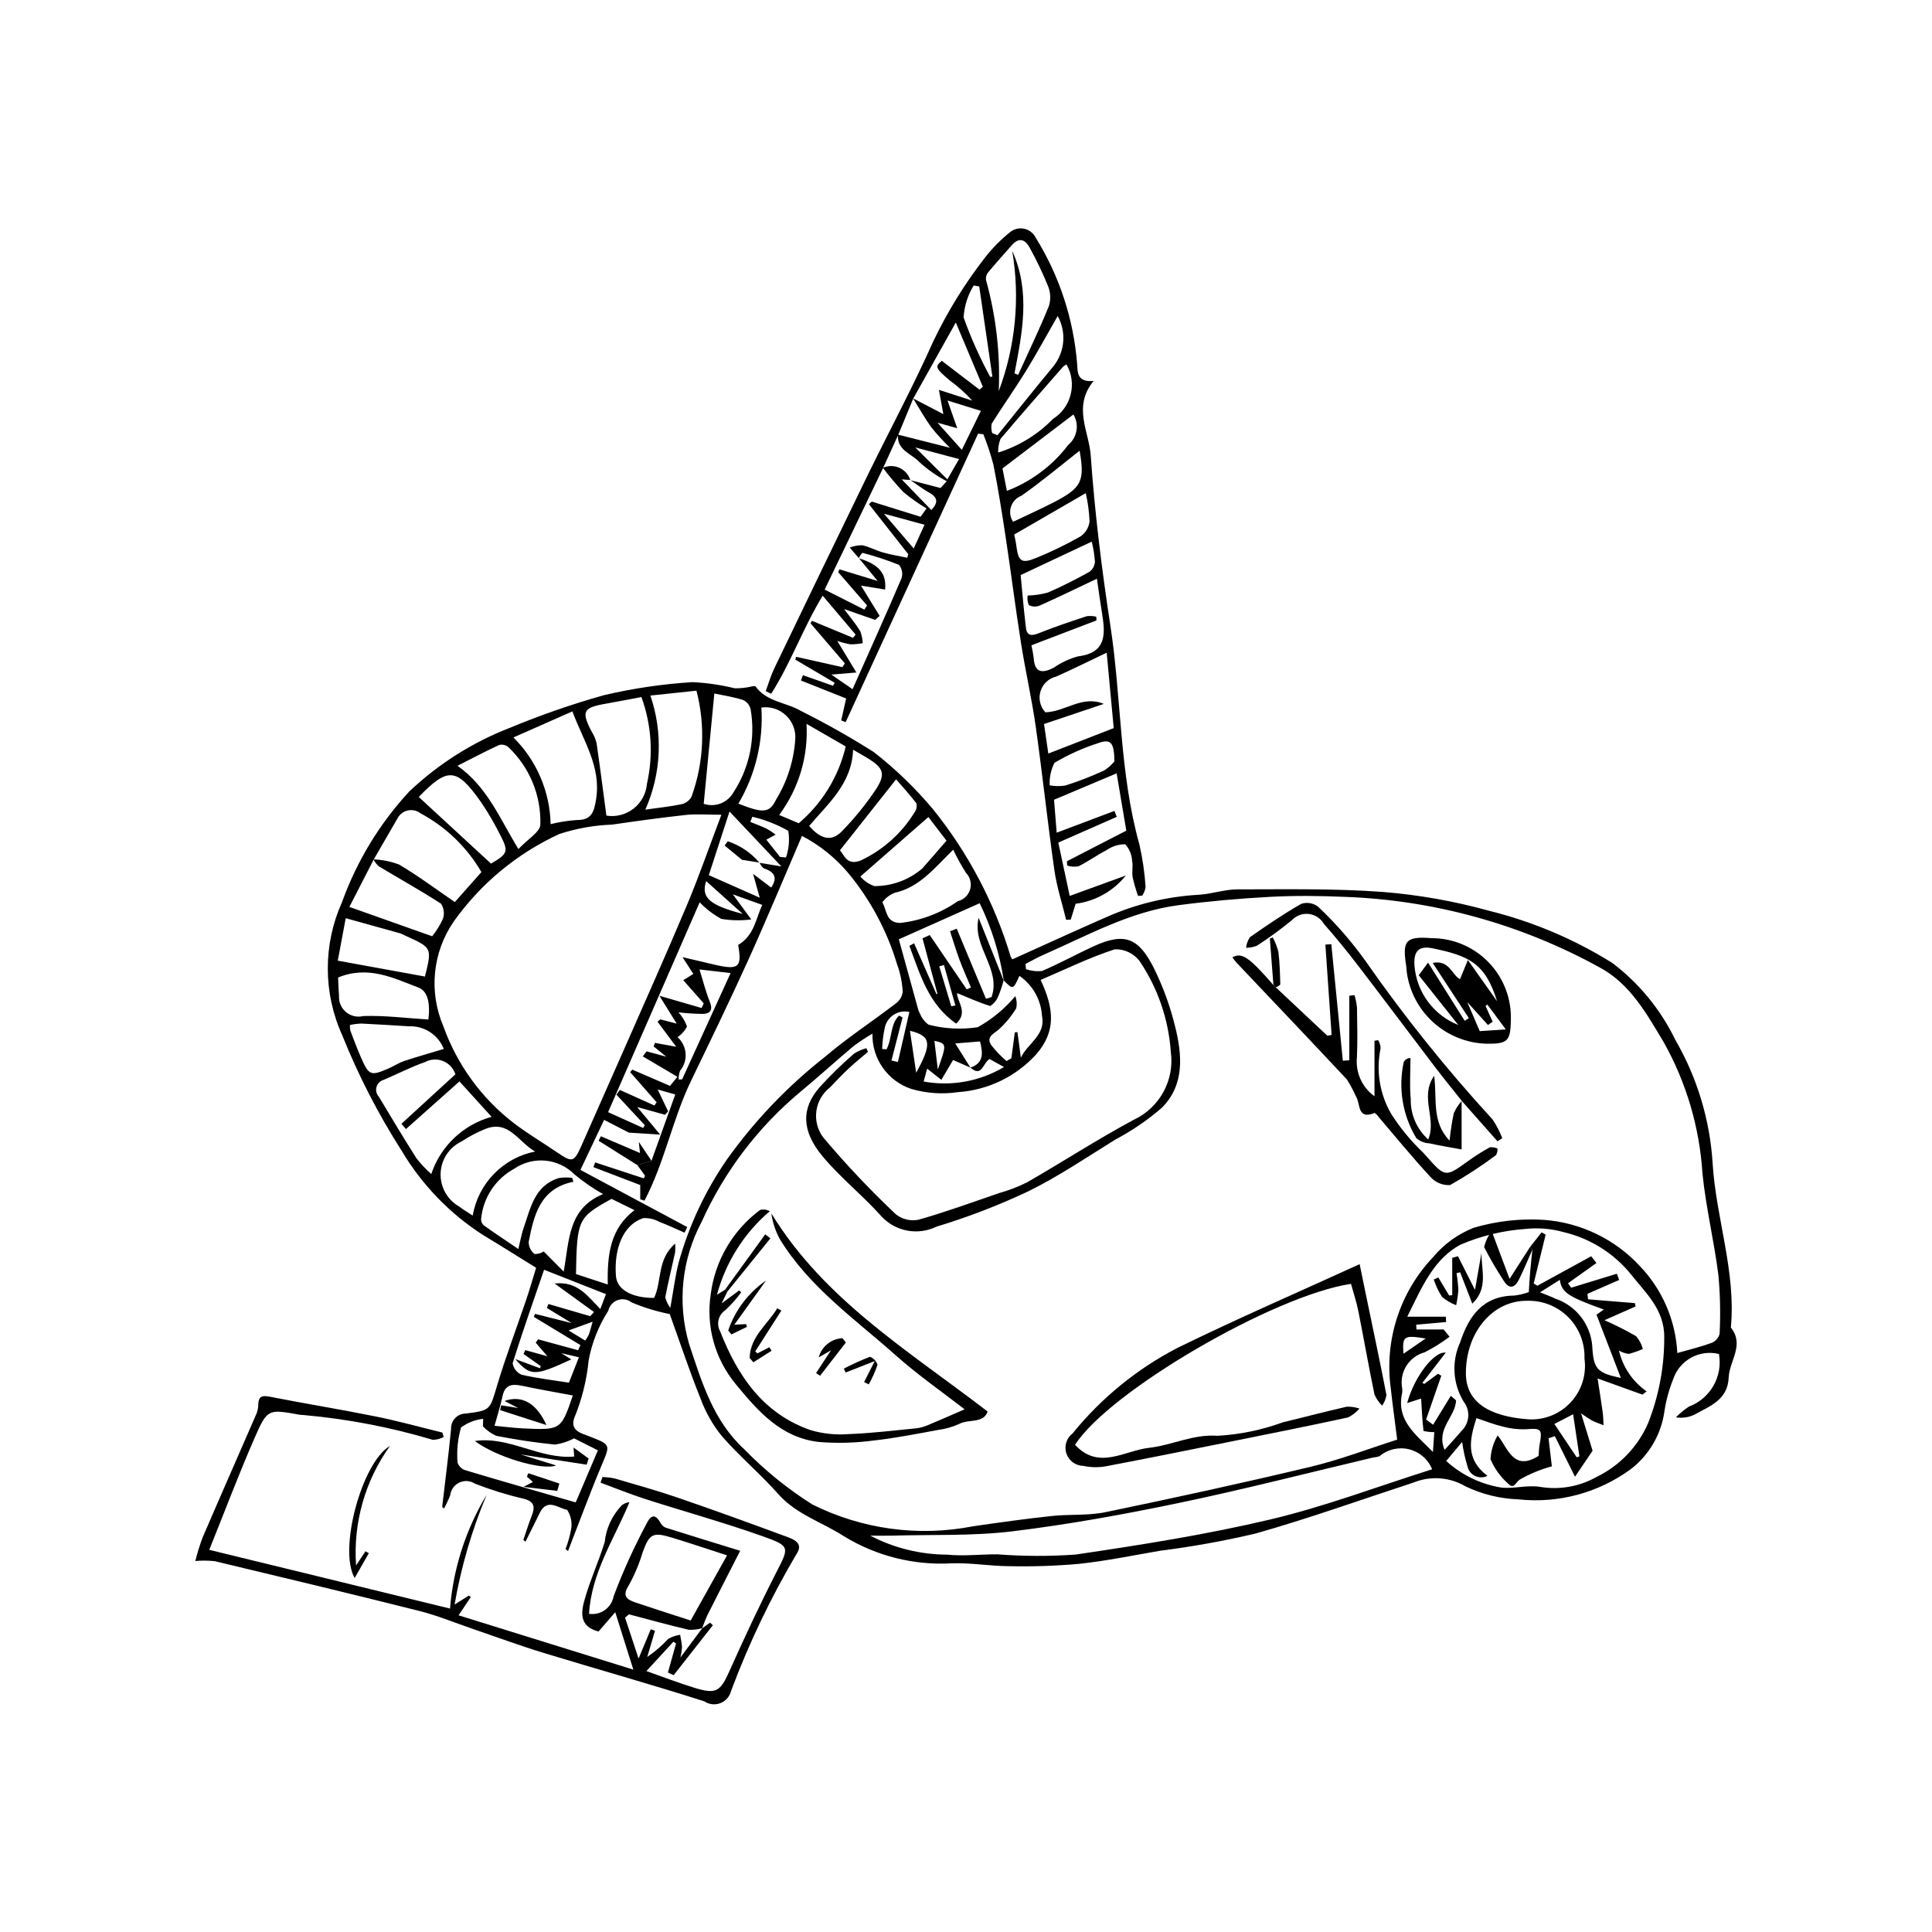 <?xml version="1.0" encoding="UTF-8"?>
<!-- The Best Svg Icon site in the world: iconSvg.co, Visit us! https://iconsvg.co -->
<svg fill="#000000" width="800px" height="800px" version="1.1" viewBox="144 144 512 512" xmlns="http://www.w3.org/2000/svg">
 <g>
  <path d="m261.18 543.36c0.801-6.887 1.699-13.766 2.356-20.668-0.043-1.066 0.348-2.106 1.09-2.879 0.738-0.773 1.762-1.207 2.828-1.211 6.633-0.832 6.348-0.953 8.297-7.473 2.297-7.676 5.164-15.18 7.731-22.777 0.965-2.859 1.789-5.769 2.594-8.379-4.832-2.988-9.383-5.871-14-8.637h0.004c-8.863-5.68-16.277-13.352-21.652-22.398-6.195-9.695-11.469-19.945-15.746-30.625-5.074-11.207-5.082-24.051-0.031-35.266 3.91-10.848 9.957-20.801 17.785-29.27 7.703-7.309 16.758-13.039 26.652-16.883 8.129-3.375 16.449-6.266 24.918-8.652 7.719-1.816 15.574-2.973 23.484-3.465 3.781 0.172 7.531 0.719 11.203 1.625 1.395 0.027 2.785-0.105 4.148-0.395 0.43-0.148 0.887-0.203 1.34-0.16 2.945 4.18 8.125 4.234 12.078 6.559h-0.004c6.625 3.309 13.078 6.953 19.332 10.914 5.711 4.461 10.941 9.504 15.602 15.051 9.34 11.566 16.348 24.836 20.629 39.074 0.125 0.281 0.273 0.551 0.457 0.797 8.383-3.773 16.625-7.566 24.938-11.203v0.004c7.734-3.438 16.031-5.445 24.48-5.922 3.418-0.184 6.801-1.43 10.199-1.43 12.91 0 25.863-0.258 38.715 0.695h0.004c9.457 0.77 18.816 2.434 27.961 4.969 11.562 2.859 22.602 7.527 32.707 13.836 7.102 5.379 12.828 12.371 16.703 20.391 5.789 9.996 9.172 21.199 9.883 32.727 0.906 14.621 6.231 28.695 4.832 43.512 3.688 4.594-0.391 8.809-0.574 13.211-0.254 6.027-5.019 7.582-9.074 9.863h0.004c-1.527 0.734-3.246 0.984-4.918 0.715 1.043-1.066 2.199-2.016 3.441-2.844 5.668-2.117 9.02-7.981 7.969-13.941-5.176-1.277-10.465 1.641-12.145 6.703-1.078 2.684-1.848 5.484-2.289 8.344-0.812 6.121-4.012 11.672-8.895 15.441-8.594 6.312-19.234 9.176-29.836 8.031-4.863-0.172-9.637-1.348-14.023-3.453-4.195-2.469-9.305-2.832-13.809-0.984-13.918 4.555-27.727 9.504-41.805 13.492-8.34 1.965-16.773 3.488-25.273 4.559-7.133 1.219-14.246 2.703-21.43 3.469v0.004c-6.223 0.555-12.473 0.762-18.719 0.621-5.008-0.027-10.031-0.926-15.023-0.758-10.047 0.59-20.035-1.906-28.621-7.156-5.727-3.723-12.641-5.781-17.418-11.188-4.715-5.332-10.238-9.949-14.91-15.309l-0.004 0.004c-2.418-2.977-4.332-6.332-5.664-9.93-2.93-7.285-5.41-14.754-8.191-22.477h-0.004c-3.469-0.684-6.859-1.719-10.117-3.098-1.047-0.82-2.445-1.047-3.699-0.594-1.25 0.453-2.184 1.52-2.465 2.82-2.574 3.992-4.34 8.453-5.203 13.125-0.52 5.301-1.824 10.496-3.867 15.414-1.055 3.359 2.062 3.957 4.113 4.766 5.664 2.238 5.523 2.098 3.184 7.664-3.148 7.492-5.949 15.129-8.902 22.703l-0.652-0.559c0.715-1.809 1.23-3.691 1.539-5.613 0.195-1.66-0.199-3.336-1.113-4.738-2.328-0.434-5.277-3.191-7.223 0.73-1.273 2.57-2.551 5.141-3.824 7.711l-0.555-0.488c0.723-2.109 1.367-4.246 2.191-6.316 0.949-2.391 0.781-3.871-2.18-4.602l-0.004 0.004c-4.359-1.016-8.641-2.344-12.812-3.973-1.234-0.816-2.801-0.934-4.144-0.312-1.344 0.621-2.266 1.895-2.441 3.363-0.43 1.215-1.082 2.356-1.629 3.527zm55.469-91.73c2.066-5.769 4.133-11.539 6.301-17.586l-4.656-1.32 2.769 5.801-0.836 0.895-7.363-2.043 6.09 7.301-8.297-0.523-6.559-3.379c-2.019 4.266-3.977 8.398-6.277 13.262l28.312 15.156-0.727 1.473c-2.207-0.957-4.383-2-6.629-2.848l-0.008 0.004c-1.316-0.746-2.82-1.098-4.328-1-5.356 1.793-7.762 8.129-7.211 15.332 0.281 3.668 4.301 5.832 10.117 5.801 2.109-4.402 0.707-10.195 5.586-14.387v-0.004c0.055 0.77 0.051 1.543-0.016 2.312-0.871 3.969-1.844 7.914-2.613 11.902 0.25 1.02 0.703 1.977 1.336 2.812 0.867-4.781 1.309-8.5 2.238-12.094 2.727-9.777 7.078-19.027 12.867-27.367 7.266-10.148 15.934-19.219 25.738-26.941 6.012-5.129 12.68-9.48 18.965-14.297 0.996-0.73 1.645-1.844 1.781-3.07-0.129-2.496-0.637-4.961-1.504-7.305-2.664-8.887-7.094-17.141-13.031-24.27-3.387-3.996-7.516-7.297-12.16-9.723-4.832 11.203-9.324 22.047-14.164 32.734-4.883 10.789-10.051 21.449-15.203 32.113-4.957 10.262-7.051 21.723-12.379 31.82l-1.113-0.367-0.004-3.773-12.398-4.742 0.457-1.258 12.883 4.231 0.328-0.719-2.023-2.781zm84.512-24.703c3.539-1.191 3.359-3.766 2.555-6.934l-6.559 0.531c1.426 2.269 2.727 4.344 4.027 6.418l-4.609-2.035-3.106 5.266-3.766-2.977-0.93 3.414v0.004c7.328 1.344 14.895-0.02 21.293-3.84l-3.812-2.121c-1.828 1.051-1.98 4.973-5.09 2.273zm-57.582-51.336 4.797 3.617c1.133-1.699 1.887-3.863-1.973-5.09-0.48-0.387-0.855-0.887-1.094-1.457l5.762 0.945c-4.867-5.152-9.012-9.539-13.742-14.547-2.059 6.332-3.742 11.512-5.484 16.863l13.496 5.977c-0.812-2.91-1.285-4.609-1.762-6.309zm-100.55-3.797-6.438 12.547 21.934 7.777c1.145-1.422 2.106-2.981 2.863-4.637 0.457-1.348 0.262-2.824-0.523-4.008-5.375-3.477-10.984-6.586-16.473-9.887-0.578-0.523-1.055-1.148-1.414-1.84 2.328 0.082 4.625 0.547 6.805 1.375 5.051 2.992 9.781 6.531 14.754 9.934l7.043-7.949c-3.836-6.602-9.438-12.004-16.176-15.594-0.953-0.727-2.18-0.992-3.352-0.727-1.168 0.266-2.16 1.031-2.711 2.098-2.117 3.629-4.211 7.273-6.312 10.91zm166.98 32.066c-1.082-7.113-3.234-14.023-6.383-20.496l-21.426 9.559c1.578 5.731 3.293 11.965 5.019 18.195h0.004c0.109 0.52 0.305 1.016 0.57 1.473 0.461 1.188 1.258 2.219 2.289 2.961 4.258 1.105 8.695 1.332 13.039 0.668 3.793-2.117 7.164-4.91 9.949-8.238 0.391 1.02 0.477 2.129 0.254 3.195-1.223 2.035-2.731 3.883-4.473 5.496-1.301 1.25-3.656 1.957-2.176 4.277 1.211 1.547 2.574 2.973 4.07 4.246l1.289-0.754 0.898-6.859 0.703-0.055 0.902 6.769c1.844-3.863 6.664-6.012 5.598-11.07h0.004c-0.254-4.269-2.461-8.188-5.984-10.613-1.668 3.707-1.672 3.707-4.188 1.172zm139.41 70.691 3.121-3.973 1.078 0.605-3.176 12.953 0.977 0.598 14.277-7.812 1.375 1.789-7.531 5.367 0.832 1.18 12.117-3.707 0.602 1.656-8.398 3.672 0.156 1.449 12.41 1.012 0.203 0.875-8.254 3.648v0.004c2.863 1.258 5.66 2.668 8.371 4.227 0.848 0.98 1.465 2.141 1.797 3.398-1.211 0.535-2.465 0.977-3.746 1.309-0.91-0.125-1.789-0.426-2.582-0.887 1.023 4.391 3.637 8.246 7.336 10.824l-1.129 0.844-11.875-4.277c0.512 3.34 0.969 6.144 1.355 8.965 0.156 1.133 0.16 2.285 0.23 3.43-1.012-0.398-2.047-0.746-3.027-1.215l0.004-0.004c-1.016-0.598-1.996-1.246-2.945-1.941 1.289 4.176 2.231 7.234 3.059 9.918l-4.668 6.887-5.34-10.75-1.66 0.578 0.875 7.422v-0.004c-2.977 0.805-5.844 1.988-8.523 3.519-1.156 0.801-1.527 2.688-3.078 1.062-2.012-1.785-3.606-3.988-4.66-6.461 0.117-2.219 0.766-4.379 1.887-6.301 2.684 3.184 4.133 9.691 10.859 5.41 0.074-0.863 0.082-1.922 0.266-2.949 0.762-4.219 0.438-4.441-3.66-4.102-2.082 0.07-4.168-0.176-6.176-0.734-2.242-0.523-4.406-1.398-6.906-2.223-1.816 5.699-2.945 10.883 2.918 15.301-1.035 0.523-2.254 0.531-3.297 0.023-1.039-0.504-1.785-1.469-2.012-2.606-0.637-2.09-1.105-4.231-1.395-6.398l-4.223 5.039c4.133 3.773 9.293 6.238 14.824 7.086 3.344 0.273 6.848-0.77 10.109-0.211 5.102 0.844 10.34-0.078 14.848-2.609 6.144-2.961 11.02-8.039 13.727-14.297 2.856-7.242 4.305-14.961 4.269-22.742 0.09-7.445-5.106-11.926-8.918-16.812-4.555-5.547-10.805-9.441-17.793-11.074-3.32-0.93-6.785-1.203-10.211-0.816-5.867 0.426-11.621 1.824-17.031 4.137-7.195 3.797-10.371 11.496-14.141 19.109h10.219l0.074 1.414-7.934 0.707 0.082 1.266h7.211l1.547 1.922h0.004c-2.078 1.566-4.285 2.949-6.606 4.129-4.047 1.102-6.629 5.066-6 9.215 0.098 0.523 0.109 1.062 0.035 1.59-1.59 7.277 3.566 10.891 8.168 15.609l0.359-5.266c-0.961 0.012-1.918-0.094-2.856-0.305-0.352-2.949-0.469-5.93-0.629-8.594l-3.707 1.195c1.938-7.144 7.254-13.82 10.227-13.355l-6.184 7.988 0.492 0.301 3.652-2.703 0.859 0.535-4.027 11.59 1.852 1.395c1.562-2.551 3.129-5.102 4.691-7.652l1.395 1.168c-0.094 4.348-5.434 7.566-3.027 13.133 1.715-1.918 3.152-3.426 4.469-5.023h0.004c2.172-2.062 2.41-5.441 0.551-7.789-2.875-4.746-3.219-10.605-0.922-15.656 2.281-6.938 5.996-12.309 14.316-12.414 1.328-0.152 2.637-0.461 3.891-0.922 0.109-1.73 0.172-3.254 0.305-4.769 0.188-2.164 0.426-4.32 0.641-6.484zm-174.21-56.617c-1.719 0.992-3.375 2.082-4.969 3.262-4.758 3.996-9.348 8.195-14.137 12.152v0.004c-11.215 9.352-20.16 21.133-26.16 34.449-5.289 9.922-6.488 21.523-3.34 32.316 3.297 9.945 6.41 20.398 14.539 27.855 5.422 5.59 11.484 10.52 18.066 14.684 13.18 6.613 28.188 8.66 42.656 5.824 6.93-1.008 13.867-1.973 20.828-2.723 4.731-0.512 9.625-0.055 14.242-1.012 18.195-3.769 36.359-7.719 54.43-12.043 7.902-1.891 15.547-4.844 22.906-7.188-0.637-5.066-1.238-9.383-1.715-13.711l-0.004 0.004c-1.688-12.668 2.453-25.422 11.262-34.68 2.879-3.449 6.578-6.117 10.758-7.762 6.051-1.785 12.371-2.492 18.664-2.086 9.707 0.742 18.77 5.125 25.375 12.27 5.953 6.234 9.465 14.406 9.895 23.016 3.324-0.953 6.277-1.652 9.105-2.691 1.039-0.422 1.82-1.309 2.106-2.394 0.262-5.168 0.156-10.352-0.316-15.508-1.133-9.035-3.32-17.949-4.227-27-0.77-12.176-4.258-24.027-10.211-34.676-4.547-7.582-8.922-15.582-17.059-19.93-20.746-11.438-43.887-17.84-67.562-18.691-6.559-0.285-13.156-0.355-19.707-0.004-8.105 0.434-16.219 1.148-24.27 2.203-12.91 1.691-24.188 8.062-35.883 13.18-1.609 0.703-3.137 1.594-4.703 2.398l0.113 1.379v0.004c1.375 0.477 2.84 0.641 4.289 0.473 4.598-1.953 8.984-4.394 13.531-6.484 8.457-3.891 12.098-2.25 16.168 5.906 2.387 4.871 4.242 9.984 5.531 15.254 1.891 7.574 2.582 15.512-3.523 21.598-3.766 3.254-7.887 6.074-12.285 8.402-7.633 4.723-15.109 9.812-23.141 13.75l-0.004 0.004c-7.859 3.703-15.977 6.824-24.293 9.344-4.914 2.387-10.812 1.289-14.539-2.707-4.949-5.555-10.891-10.246-15.637-15.949-5.652-6.789-5.637-12.73-0.781-18.301 2.863-3.141 5.906-6.113 9.117-8.902 1.008-0.652 2.117-1.137 3.281-1.438l0.418 0.969c-1.68 1.438-3.418 2.82-5.027 4.332-1.746 1.637-3.414 3.363-5.055 5.109-4.102 3.195-4.887 9.082-1.77 13.242 6.019 7.144 12.441 13.941 19.238 20.359 1.707 1.352 3.926 1.875 6.055 1.43 7.211-2.043 14.27-4.629 21.367-7.066h0.004c2.539-0.711 5.004-1.66 7.363-2.836 9.492-5.461 18.699-11.445 28.344-16.617v0.004c3.328-1.57 6.066-4.164 7.816-7.398s2.422-6.945 1.918-10.586c-0.602-8.625-3.469-16.938-8.312-24.094-1.566-2.016-4.004-3.152-6.555-3.055-6.703 2.18-13.098 5.32-19.629 8.113 3.527 7.5 4.176 13.613-1.188 19.734-5.352 5.887-12.777 9.469-20.715 10-4.141 0.613-8.363 0.324-12.379-0.852-3.055-1.02-5.699-2.992-7.555-5.629-1.852-2.633-2.812-5.793-2.738-9.012zm-40.031-58.02c-3.902 0-6.672-0.246-9.379 0.051-6.555 0.715-13.09 1.625-19.617 2.566-4.734 0.172-9.426 1.008-13.93 2.477-11.234 5.16-20.914 13.188-28.059 23.277-5.57 8.141-6.594 18.562-2.711 27.633 3.621 10.184 10.102 19.109 18.668 25.703 3.644 2.805 7.648 5.137 11.449 7.742 4.059 2.785 4.519 2.691 6.496-1.758 3.633-8.191 7.262-16.387 10.875-24.586 5.719-13.023 11.539-26.008 17.055-39.113 3.207-7.613 5.91-15.438 9.152-23.992zm188.35 173.46c-1.062-2.641-3.328-4.606-6.09-5.293-2.758-0.684-5.684-0.004-7.856 1.832-0.496 0.18-1.016 0.285-1.543 0.309-17.152 4.047-34.234 8.449-51.48 12.047-14.637 3.055-29.398 5.734-44.234 7.543-10.496 1.281-21.203 0.836-31.816 1.145-1.621 0.047-3.246 0.008-5.883 0.008 6.305 3.285 13.305 5.012 20.418 5.035 4.375 0.441 8.844-0.105 13.27-0.09 6.902 0.535 13.832 0.555 20.738 0.062 17.293-2.555 34.621-5.281 51.613-9.305 14.465-3.422 28.48-8.754 42.863-13.293zm40.371-29.352c0.148-4.09-1.406-8.062-4.293-10.961-2.891-2.902-6.852-4.473-10.945-4.34-9.086-0.078-16.234 8.359-16.184 19.293 0.035 7.391 5.856 11.336 16.551 12.121 4.242 0.254 8.375-1.41 11.254-4.535 2.883-3.121 4.211-7.371 3.617-11.578zm-220.8-116.36c-2.644 0.344-5.324 0.293-7.953-0.156-2.117-1.164-4.047-2.641-5.727-4.379-8.223 18.84-16.211 37.145-24.266 55.605l9.285 4.188 0.449-0.727-7.527-8.094 0.906-1.254 9.16 4.125 0.598-0.844-7.012-7.988 0.543-0.68 10.016 4.316 1.949-2.41-9.164-5.406 0.996-1.336 5.231 1.418-3.359-2.723 0.332-0.945 5.656 1.031-4.953-6.625 0.738-0.637 4.34 1.133-4.582-7.379 11.168 3.238 0.582-1.223-5.426-6.144 2.668-1.664-2.875-4.449c3.551 0.836 5.93 1.391 8.305 1.953 6.617 1.562 7.492 0.789 6.445-5.184 4.285-2.516 4.676-6.984 6.383-10.617l-7.793-2.797zm-39.289 72.789c-2.668-1.516-5.203-3.262-7.57-5.219-4.258-4.297-10.977-4.93-15.961-1.504-4.977 2.699-8.273 7.707-8.781 13.344-0.035 0.633 0.227 1.246 0.707 1.66 2.848 2.035 5.773 3.969 9.156 6.266 0.586-2.363 0.863-4.027 1.41-5.594 1.848-5.297 2.883-11.238 9.359-13.215 1.164-0.18 2.344-0.195 3.508-0.047l0.316 1.031c-8.875 1.816-10.465 8.891-11.852 15.973 0.008 1.242 0.582 2.414 1.559 3.18 0.859 0.027 1.703-0.207 2.426-0.668l5.297 5.324c1.535-8.504 1.137-16.668 10.426-20.531zm-38.047-29.863c-4.867 4.336-9.52 8.48-14.176 12.625l-1.199-1.398 14.297-13.105h0.004c-0.512-1.602-1.711-2.891-3.269-3.519-1.559-0.629-3.316-0.527-4.793 0.273-3.734 1.301-7.277 3.148-10.926 4.703h0.004c-0.93 0.25-1.66 0.969-1.922 1.891-0.262 0.926-0.02 1.922 0.641 2.621 3.262 5.465 6.535 10.922 9.949 16.289 1.18 1.504 2.488 2.894 3.914 4.168 2.473-7.402 8.469-13.086 15.992-15.164zm48.215-101.86c-3.195 0.598-6.387 1.23-9.594 1.789-5.91 1.027-6.391 2.07-3.481 7.559 0.562 0.898 0.969 1.887 1.203 2.922 0.918 6.312 1.723 12.645 2.594 19.152 2.566 0.406 5.188-0.273 7.227-1.883 2.043-1.605 3.32-3.996 3.527-6.586 1.727-7.633 1.215-15.602-1.473-22.953zm-24.062 33.676h0.004c2.285-0.562 4.617-0.93 6.969-1.09 4.019 0.051 4.574-2.359 5.086-5.547 1.371-8.602-3.352-15.379-6.285-23.238-5.211 2.301-10.141 4.481-15.625 6.902 6.137 6.094 9.668 14.328 9.855 22.973zm-17.93 159.59 0.055-1.988c-2.125 0.223-4.152 1.02-5.863 2.301-0.867 3.008-1.184 6.144-0.926 9.266 0.312 0.965 1.066 1.723 2.031 2.043 9.629 2.887 19.297 5.644 29.289 8.535l5.875-13.793-6.305-3.184h-0.004c-1.574 0.848-3.289 1.406-5.062 1.652-5.215-0.512-10.418-1.316-15.566-2.316h0.004c-1.332-0.594-2.531-1.453-3.527-2.516zm43.031-163.43c3.453-0.492 6.582-0.809 9.641-1.449 1.105-0.262 2.051-0.98 2.598-1.973 3.266-9.023 3.723-18.82 1.312-28.105l-12.207 1.293c3.379 9.887 2.902 20.688-1.344 30.234zm-33.625 10.438c2.336-2.516 5.914-4.641 5.805-6.559h0.004c0.207-7.75-2.91-15.223-8.566-20.527-0.676-0.516-1.555-0.695-2.379-0.48-3.688 1.711-7.289 3.613-11.02 5.504 7.961 5.633 11.141 13.91 16.156 22.062zm19.023 123.8 1.004-1.094-10.43-7.559c6.094-0.684 8.758 3.391 12.105 6.754l1.488-3.945-16.395-6.461c-2.875 8.395-5.758 16.539-8.336 24.777 0.223 1.348 1.109 2.488 2.356 3.039 4.078 0.953 8.266 1.43 12.566 2.109l2.641-6.731-4.672-1.098 2.652 1.664c-9.711 4.492-10.797 4.5-14.844-0.086l6.559 2.434 0.184-0.578-4.559-3.211 0.484-1.02 5.852 1.633-3.102-3.609 0.641-0.883 10.582 2.887 0.637-1.359-12.363-7.488 0.328-0.781 9.738 2.445-6.613-4.019 0.418-1.047zm-31.145-26.664c0.719-4.168 2.684-8.02 5.633-11.051 2.953-3.027 6.75-5.094 10.898-5.918-4.473-2.562-6.953-8.449-13.16-5.992v-0.004c-2.203 0.891-4.312 2-6.293 3.309-3.266 1.539-5.414 4.758-5.574 8.367-0.164 3.606 1.688 7.004 4.805 8.828 1.023 0.785 2.148 1.438 3.691 2.461zm61.219-109.12c2.988 1.008 6.277-0.238 7.848-2.977 4.277-6.512 5.918-14.406 4.586-22.082-0.246-1.098-1-2.016-2.027-2.473-2.801-0.852-5.719-1.305-7.59-1.699-0.965 10.016-1.875 19.461-2.816 29.23zm-75.586-1.879 19.223 17.73c4.523-2.664 4.754-3.176 2.285-7.883-1.465-2.918-3.117-5.734-4.949-8.434-6.496-9.207-8.828-9.324-16.668-1.164h0.004c-0.262 0.445-0.828 0.609-1.289 0.379-0.461-0.23-0.668-0.781-0.465-1.258 0.199-0.48 0.73-0.719 1.223-0.555 0.488 0.168 0.766 0.684 0.637 1.184zm-21.387 43.445 23.098 4.211c1.887-7.629 1.887-7.629-5.09-10.781-0.465-0.254-0.945-0.477-1.441-0.664-4.715-1.324-9.434-2.625-14.465-4.019zm0.082 4.461c0.082 1.719 0.113 3.301 0.246 4.871v0.004c-0.102 1.648 0.59 3.246 1.859 4.301 1.27 1.055 2.969 1.441 4.57 1.043 5.731-0.199 11.496 0.566 17.254 0.918 0.523-4.41-0.184-7.531-2.633-8.469-6.699-2.559-13.363-5.922-21.297-2.664zm112.18-71.547-0.004 0.004c0.562 8.91-1.562 17.781-6.098 25.473 6.469 2.559 8.25 2.555 9.961-1.02v-0.004c2.973-4.84 4.727-10.328 5.113-15.996 0.188-2.387-0.719-4.734-2.465-6.375-1.742-1.645-4.137-2.406-6.512-2.078zm50.836 37.68c-4.945 4.824-8.883 9.945-15.504 11.418v0.004c-1.312 0.512-2.449 1.387-3.281 2.519 1.215 2.062 0.891 5.406 4.695 5.473 5.504-0.602 10.77-2.59 15.301-5.773 1.57-0.379 2.816-1.57 3.266-3.121 0.449-1.555 0.027-3.227-1.098-4.383-1.25-1.977-2.379-4.023-3.383-6.133zm-40.949-7.008v0.004c6.227-5.277 10.594-12.41 12.461-20.355l-10.395-5.992h0.004c0.5 8.648-2.066 17.199-7.25 24.148zm-94.055 59.809c-1.484-3.754-5.18-6.16-9.219-5.996-4.223-0.254-8.441-0.539-12.664-0.73-1.008 0.039-2.012 0.168-3 0.383-0.016 0.508 0.027 1.02 0.125 1.52 0.895 2.332 1.762 4.676 2.758 6.965 2.16 4.969 2.598 5.121 7.586 2.926 1.328-0.586 2.562-1.418 3.93-1.871 3.394-1.121 6.836-2.094 10.484-3.195zm119.86-71.445-14.871 18.801c1.137 1.23 1.805 4.211 5.613 2.656l-0.004-0.004c5.856-2.773 10.773-7.191 14.16-12.711 0.516-0.691 0.688-1.578 0.473-2.41-1.863-2.441-3.957-4.703-5.371-6.332zm-11.395-7.852c-0.293 8.973-6.664 14.32-11.633 20.195 2.731 3.176 5.719 4.519 8.691 1.398 3.312-3.394 6.305-7.082 8.949-11.02 2.734-4.188 2.055-5.766-2.211-8.363-1.121-0.684-2.269-1.324-3.797-2.211zm-64.008 119.03c-8.922 4.926-9.16 5.426-9.426 19.93l8.426 2.762c-0.172-7.883 0.641-14.832 7.086-19.703zm65.934-85.422v-0.004c0.992 1.172 2.285 2.051 3.738 2.539 4.652 0.016 9.152-1.641 12.68-4.672 2.141-2.406 4.231-4.859 6.414-7.375l-4.805-6.254zm-76.203 137.52c-4.402-0.828-8.859-1.586-13.273-2.527-2.648-0.562-4.691-0.504-5.363 2.762-0.492 2.387-1.266 4.719-2.109 7.801 2.883 0.273 5.188 0.586 7.5 0.691 10.125 0.469 10.129 0.449 13.246-8.727zm256.33-27.328c1.664 0.684 2.906 1.109 4.074 1.684h-0.004c2.648 0.898 4.981 2.547 6.711 4.742 1.73 2.199 2.789 4.852 3.043 7.633 0.324 6.254 1.215 7.273 7.594 8.641l-6.457-16.781c0.066-0.047 1.004-0.707 1.941-1.359-9.512-3.418-11.195-4.535-11.656-7.875zm-228.33-74.203c1 1.078 1.77 2.356 2.262 3.746-0.57 1.148-1.438 2.125-2.512 2.828 2.594 2.297 2.891 6.242 0.676 8.906-0.262 0.742-0.398 1.527-0.391 2.316l0.934-0.023c4.266-9.352 8.527-18.703 12.848-28.18l-8.242-0.953c1.008 3.231 1.676 5.969 2.727 8.547 0.859 2.109 0.215 3.16-1.812 3.227l-0.004 0.004c-2.168-0.023-4.332-0.164-6.484-0.418zm58.465 0.863 0.93 0.488-2.945 11.41 1.703 0.402c1-4.367 2.004-8.734 3.043-13.258v0.004c-2.918-0.668-5.824 1.152-6.496 4.07-0.418 1.887-0.656 3.809-0.719 5.738l1.164 0.078c1.5-2.777 0.918-6.625 3.32-8.934zm-31.535-42.043 1.566 0.141v-0.004c0.777-2.262 0.992-4.684 0.621-7.047-2.984-1.695-6.199-2.953-9.539-3.742l-0.535 1.371c1.457 0.594 2.941 1.133 4.356 1.809v0.004c0.82 0.461 1.605 0.98 2.352 1.555l-2.465 1.34zm205.2 150.27 5.922 8.84 0.707-0.25-1.664-11.176zm-169.13-93.086c4.262-7.75 3.961-9.742-1.652-11.117zm-45.973-42.09c-3.664-3.285-6.551-5.875-9.68-8.684-1.449 4.359 0.906 6.387 9.68 8.684zm51.703 41.227c2.398-6.82 2.398-6.82-0.902-7.598zm123.39 75.344 5.902-4.051c-5.832-0.93-6.199-0.672-5.898 4.051zm-214.87-8.496-6.359 2.312 4.398 2.688-0.004-0.004c0.371-0.5 0.695-1.031 0.969-1.594 0.34-0.953 0.578-1.945 0.996-3.402z"/>
  <path d="m433.82 244.95c-5.613 6.828-1.215 13.391-0.773 19.695 1.062 15.105 2.918 30.188 5.215 45.164 2.957 19.27 2.379 38.992 7.684 57.957 0.848 3.715 1.398 7.488 1.648 11.293-0.121 0.812-0.418 1.594-0.871 2.285l-1.125 0.082c-0.578-1.609-1.055-3.254-1.434-4.922-0.246-1.422 0.156-2.969-0.145-4.371-0.086-1.629-0.723-3.18-1.812-4.391-1.77-0.012-3.5 0.531-4.949 1.543-2.551 1.32-4.902 3.023-7.469 4.305-0.996 0.164-2.016 0.094-2.981-0.203l-0.062-1.152 15.734-8.105c-0.738-4.375-1.562-9.258-2.559-15.184l-16.594 6.992 0.703 8.73 15.297-5.769 0.629 1.57-15.496 6.82 3.023 14.141 14.879-5.414c-3.297 4.125-8.066 6.809-13.305 7.492l-1.301 4.195-1.219 0.059c-1.062-4.387-2.488-8.727-3.121-13.176-1.805-12.664-3.152-25.395-4.941-38.059-1.059-7.434-2.746-14.77-3.914-22.188-1.473-9.352-2.656-18.746-4.07-28.109-0.961-6.367-1.973-12.734-3.223-19.051l-0.004 0.004c-0.715-2.754-1.605-5.457-2.668-8.098l-1.391-0.156-35.102 76.449-1.176-0.457 1.305-5.812-11.984-4.766 0.527-1.41 7.969 2.805 0.465-0.785c-3.488-2.055-6.973-4.106-10.457-6.156l0.23-0.734 12.262 2.742 0.641-1.008-9.078-10.602 0.355-0.68c3.633 1.504 7.266 3.008 10.902 4.512l0.688-0.848c-2.82-3.332-5.641-6.66-8.738-10.32-5.281 8.734-8.488 17.93-13.648 25.992l-1.438-0.684c0.73-1.984 1.309-4.047 2.219-5.945 8.176-17.02 16.391-34.016 24.645-50.996 5.828-11.957 12.156-23.684 17.559-35.828l0.004 0.004c3.762-7.871 8.359-15.309 13.715-22.191 1.961-2.5 4.203-4.766 6.684-6.754 1.047-0.812 2.402-1.117 3.699-0.828 1.297 0.289 2.394 1.141 2.996 2.324 6.301 10.145 10.074 21.652 11.004 33.559 0.16 1.949-0.164 4.891 4.367 4.438zm-48.594 26.25-2.269-0.156c2.621 2.711 5.195 5.371 7.852 8.117 1.785-1.859 1.836-3.285-0.566-4.613-1.723-0.949-3.289-2.18-4.926-3.285l7.934 2.066 1.652-1.797v0.008c-2.582-1.363-4.984-3.039-7.156-4.984-2.043-2.305-6.152-3.172-5.769-7.375l13.773 3.484-0.004-0.004c-1.734-1.695-3.371-3.488-4.906-5.367-1.777-2.461-3.258-5.137-4.867-7.719l8.02 4.168-1.176-6.43c3.473 1.121 6.152 1.988 8.836 2.856v-0.004c-1.789-1.969-3.773-3.75-5.926-5.312-3.941-3.356-3.977-3.676-2.148-5.231l9.996 7.637 0.887-0.754c-2.344-5.578-4.691-11.152-7.168-17.039-4.023 7.195-7.648 13.672-11.27 20.148-1.328 3.211-2.656 6.422-3.988 9.629-1.336 2.926-2.672 5.852-4.008 8.777-5.059 10.531-10.117 21.062-15.484 32.234l10.508 5.305 0.723-1.109-7.648-8.82 0.312-0.758 10.148 3.098c-1.77-2.156-3.348-4.074-4.922-5.992 5.184 1.586 7.32 3.961 6.894 8.258l-6.391-1.039c1.613 2.621 3.277 5.324 4.941 8.027l-1.184 1.059-8.234-2.871c1.539 2.066 3.051 3.859 4.262 5.836l0.004 0.004c0.398 1.023 0.625 2.109 0.664 3.207-1.074 0.195-2.16 0.297-3.25 0.297-1.191-0.203-2.359-0.512-3.5-0.914l5.078 8.375-6.633 0.559 5.617 3.871c4.504-10.117 8.848-19.738 13-29.441v-0.008c0.359-1.211 0.102-2.519-0.691-3.504-3.164-1.266-6.402-2.332-9.695-3.188-0.395 0.41-0.719 0.883-0.957 1.395l-2.406-2.789c1.055-0.41 2.176-0.617 3.305-0.613 1.906 0.406 3.68 1.395 5.57 1.926 2.09 0.59 4.25 0.934 6.379 1.387l0.25-0.953c-3.473-4.414-6.941-8.828-10.414-13.242l0.766-0.688c4.305 1.34 8.613 2.68 12.918 4.019l1.578-2.195h0.004c-2.141-1.289-4.18-2.734-6.106-4.328-1.941-2.035-3.762-4.184-5.449-6.441 1.379-0.625 2.961-0.633 4.344-0.016 1.387 0.613 2.441 1.793 2.898 3.234zm32.105 43.812c0.266 1.105 0.469 2.223 0.605 3.352 0.25 4.023 2.332 4.113 5.293 2.594h0.004c1.953-1.352 4.121-2.367 6.41-3.008 7.644-0.93 7.309-5.914 6.41-11.422-0.473-2.894-0.863-5.805-1.355-9.164-5.598 2.652-10.34 4.969-15.156 7.113v-0.004c-0.934 0.395-1.996 0.352-2.898-0.109-0.336-0.801-0.441-1.68-0.301-2.539 1.812-0.043 3.613-0.312 5.363-0.793 3.758-1.629 7.426-3.5 11.008-5.492 0.859-0.633 1.391-1.617 1.453-2.684-0.125-1.793-0.406-3.574-0.844-5.316l-18.84 8.863c0.422 4.32 0.816 9.152 1.398 13.961 0.27 2.231 1.562 2.188 3.453 1.426 4.148-1.668 8.406-3.082 12.656-4.484 0.844-0.109 1.703-0.066 2.531 0.125l0.066 0.984zm-4.481-72.062 0.965 0.391c2.746-6.051 5.637-12.047 8.141-18.199 0.547-1.734 0.477-3.602-0.199-5.289-1.402-3.43-2.996-6.777-4.777-10.027-1.207-2.324-2.848-3.137-4.906-0.781-2.09 2.391-4.227 4.746-6.25 7.188-0.434 0.555-0.621 1.254-0.527 1.949 2.664 9.578 3.805 19.52 3.383 29.453 4.449-11.852 5.684-24.664 3.57-37.145 4.91 10.797 2.664 21.629 0.602 32.461zm7.828 92.922 1.137 7.828 17.332-6.742c-0.562-6.031-1.168-12.523-1.863-19.984-4.891 2.324-9.09 4.418-13.371 6.324h0.008c-1.988 0.461-3.582 1.949-4.176 3.906-0.594 1.953-0.102 4.074 1.293 5.566 5.32-0.156 9.844-4.629 15.473-2.223-5.18 1.742-10.359 3.484-15.832 5.324zm-7.898-50.219c0.168 0.871 0.418 1.883 0.547 2.91 0.535 4.234 1.367 4.902 5.281 3.289v0.004c4.031-1.641 7.953-3.543 11.738-5.699 1.336-0.914 2.207-2.367 2.394-3.977-0.098-2.523-0.434-5.031-1.004-7.488-6.359 3.676-12.578 7.273-18.957 10.961zm-4.25-21.723c5.5-1.707 10.484-4.766 14.5-8.895 4.891-3.074 6.477-9.469 3.59-14.469-0.348 0.191-0.672 0.422-0.965 0.688-5.531 6.328-11.09 12.633-16.508 19.059l-0.004-0.004c-0.453 1.152-0.664 2.387-0.613 3.621zm2.301 10.164c6.457-2.473 12.09-6.695 16.273-12.199 2.371-1.988 2.949-5.402 1.367-8.059-6.184 4.703-12.336 9.383-18.801 14.301zm-3.887-15.32 1.402 0.57c4.965-6.137 9.875-12.32 14.914-18.395l-0.004-0.004c2.969-3.789 3.379-8.988 1.039-13.195-2.918 5.082-5.527 9.906-8.402 14.566-2.914 4.723-6.133 9.262-9.086 13.961l-0.004 0.004c-0.16 0.828-0.113 1.688 0.141 2.492zm23.164 4.668c-5.168 4.047-10.133 8.242-15.441 11.953-1.312 0.504-2.324 1.578-2.75 2.918-0.426 1.336-0.223 2.797 0.555 3.969 3.594-1.715 7.258-3.336 10.805-5.176 7.41-3.84 8.227-5.617 6.832-13.664zm9.223 82.324c-0.066-5.156-1.016-6.039-4.441-4.785-3.992 1.293-7.828 3.027-11.441 5.164-0.949 1.848-1.387 3.914-1.266 5.984 1.355 0.238 2.738 0.254 4.098 0.055 3.488-1.105 6.902-2.426 10.23-3.953 1.078-0.648 2.031-1.484 2.82-2.465zm-35.824-125.85-1.469-0.266c-1.57 2.559-2.488 5.461-2.676 8.457 1.934 5.43 4.289 10.699 7.043 15.762l0.582-0.059c-1.16-7.965-2.32-15.93-3.481-23.895zm-5.832 37.57-5.223-1.461 6.438 7.188 5.055-10.324-8.848-2.75zm0.484 8.168-11.613-3.078 8.516 8.469zm-9.148 17.41-10.77-2.93c2.969 3.469 5.309 6.195 7.902 9.227z"/>
  <path d="m330.1 575.5 2.078-1.477 0.734 0.688c-3.461 4.41-6.922 8.82-10.383 13.23l-1.52-0.711 2.144-7.676-0.68-0.492-7.168 7.789c4.602 1.617 8.602 3.168 12.695 4.426 5.844 1.797 6.894 0.992 9.336-4.477 3.91-8.754 7.969-17.457 12.336-25.988 3.453-6.754 3.852-7.051-3.465-9.656-10.273-3.656-20.812-6.559-31.199-9.895-4-1.285-7.898-2.875-11.844-4.328l0.48-1.5v-0.004c1.086 0.031 2.164 0.156 3.227 0.375 5.664 1.66 11.363 3.242 16.941 5.16 9.707 3.336 19.355 6.848 28.984 10.398 1.859 0.688 4.074 1.809 2.344 4.371l0.004-0.004c-6.863 11.598-12.688 23.777-17.406 36.398-0.359 1.469-1.414 2.672-2.824 3.219-1.41 0.547-3 0.371-4.258-0.469-14.09-4.523-28.355-8.488-42.508-12.816-6.316-1.93-12.52-4.227-18.773-6.359-4.738-1.613-9.391-3.559-14.227-4.777-18.035-4.543-36.121-8.871-54.207-13.195v0.004c-1.719-0.195-3.457-0.211-5.18-0.047 0.516-2.082 1.148-4.133 1.895-6.144 4.738-11.027 9.586-22.008 14.363-33.02h-0.004c0.281-0.742 0.426-1.527 0.426-2.32 0.082-2.246 1.09-2.457 3.152-2.047 9.309 1.844 18.684 3.352 27.988 5.227 5.93 1.195 11.773 2.828 17.656 4.266l0.344 1.164c-0.891 0.484-1.883 0.742-2.894 0.754-11.133-3.328-22.57-5.523-34.141-6.559-0.395-0.055-0.801-0.023-1.191-0.094-8.211-1.48-8.488-1.605-11.824 6.016-4.266 9.746-8.02 19.719-12.074 29.793l63.805 15.562h-0.004c0.867-10.668 4.195-20.992 9.719-30.16-3.926 9.344-6.781 19.102-8.504 29.09l3.746-2.352 0.562 0.352-3.254 4.859 46.32 14.398-4.801-15.215-4.434 5.113c-5.316-1.367-4.609-5.277-3.598-8.766 1.465-5.059 3.684-9.891 5.234-14.93 0.383-3.648 1.965-7.066 4.5-9.719 0.578-0.496 1.301-0.789 2.059-0.84-3.996 9.676-10.062 18.562-10.707 29.562h0.004c3.074 0.473 5.965-1.594 6.516-4.656 2.465-6.547 5.356-12.926 8.652-19.098 1.027-2.176 2.258-3.098 3.785-0.305 0.293 0.551 0.766 0.984 1.34 1.227 6.504 2.062 13.031 4.059 19.758 6.133-2.719 5.324-5.703 11.137-8.645 16.973-0.57 1.133-0.957 2.356-1.43 3.539l0.004-0.004c-1.164 0.34-2.375 0.48-3.586 0.418-5.297-1.246-10.543-2.703-15.809-4.086l-1.047 0.863c1.094 3.312 2.188 6.621 3.586 10.852l3.238-7.758 1.113 0.406-2.051 6.93h-0.004c2.031-1.371 3.891-2.977 5.551-4.781 0.977-0.562 2.055-0.934 3.172-1.09 0.172 1.074 0.414 2.141 0.492 3.219v0.004c-0.062 0.945-0.207 1.883-0.434 2.805 2.254-3.023 4.019-5.398 5.789-7.769zm6.574-19.316c-5.172-1.672-9.789-3.231-14.449-4.652-5.266-1.605-6.094-1.113-7.922 3.859-0.902 3.039-2.133 5.973-3.672 8.742-1.875 2.894-0.453 3.781 1.816 4.551 4.617 1.566 9.266 3.035 14.59 4.769 3.027-5.426 6.254-11.207 9.637-17.27z"/>
  <path d="m247.35 527.18c-6.598 9.188-9.777 20.395-8.988 31.676l2.5-3.75 0.875 0.512-3.75 6.57c-4.387-7.625 1.984-30.719 9.363-35.008z"/>
  <path d="m313.29 446.61 3.367 5.023-3.727 1.148c-3.43-2.156-6.863-4.312-10.293-6.469l0.598-1.191 10.367 4.441z"/>
  <path d="m504.32 479.01c0.707 3.453 1.172 5.738 1.645 8.02 1.844 8.879 3.734 17.75 5.457 26.652-0.148 1.02-0.543 1.984-1.145 2.82-0.852-0.836-1.539-1.828-2.023-2.922-1.523-7.352-2.812-14.754-4.281-22.117-0.488-2.445-1.289-4.828-1.945-7.231-20.496 3.062-64.199 28.586-73.125 42.664 6.289 6.801 13.062 1.52 19.656 0.785 6.082-0.676 11.539-3.664 18.152-3.18 5.918-0.344 11.758-1.555 17.324-3.594 5.637-1.34 11.238-2.848 16.891-4.121v0.004c1.137-0.035 2.269 0.133 3.348 0.492-0.84 0.984-1.875 1.785-3.035 2.352-10.027 2.18-20.09 4.188-30.148 6.215-11.375 2.289-22.746 4.598-34.148 6.754-1.938 0.332-3.926 0.289-5.848-0.133-2.051-0.027-3.856-1.352-4.492-3.301-0.641-1.945 0.027-4.082 1.66-5.32 7.621-9.402 17.102-17.125 27.848-22.684 15.637-7.648 31.621-14.574 48.211-22.156z"/>
  <path d="m336.75 486.3-1.508 3.106 4.641-3.434 0.551 0.508h-0.004c-1.25 1.707-2.66 3.293-4.211 4.734-1.844 1.219-2.445 3.652-1.379 5.59 4.637 11.844 11.414 21.844 24.039 26.219 3.297 0.953 6.738 1.301 10.156 1.023 5.93-0.23 11.844-0.949 17.758-1.527 1.051-0.121 2.074-0.398 3.043-0.816 3.246-1.348 6.453-2.777 9.789-4.223-5.902-4.586-12.375-9.078-18.219-14.281-10.816-9.633-22.914-18.055-30.684-30.723l0.004-0.004c-1.199-2.133-1.98-4.473-2.305-6.898 14.055 22.984 36.496 36.477 57.309 52.496-1.117 3.25-5.004 1.945-7.477 3.254v0.004c-1.777 0.816-3.672 1.359-5.613 1.613-5.68 1.031-11.352 2.18-17.082 2.805-4.797 0.648-9.648 0.781-14.473 0.395-10.031-1.09-16.164-8.082-22.164-15.402h0.004c-5.469-6.625-7.863-15.262-6.578-23.754 1.137-8.914 5.859-16.977 13.078-22.332 0.867-0.227 1.789-0.109 2.574 0.324-6.797 5.797-11.68 13.516-14 22.141l2.16-1.348z"/>
  <path d="m544.39 414.4c-0.082 5.566-0.906 6.269-6.516 6.195-5.18-0.16-10.133-2.148-13.988-5.613-3.856-3.461-6.363-8.176-7.074-13.309-0.078-0.523-0.055-1.062-0.137-1.586-1.086-6.762-0.246-8.004 6.715-7.469h-0.004c5.707 0 11.168 2.316 15.129 6.426 3.965 4.109 6.082 9.652 5.875 15.355zm-11.387-15.98c3.078 4.344 5.402 7.629 7.731 10.914-3.129-10.227-7.644-12.059-17.082-14.02-3.719-0.773-5.113 0.82-4.793 4.703v-0.004c0.285 3.426 1.527 6.699 3.574 9.461 2.051 2.758 4.828 4.891 8.023 6.156l-10.473-13.18 2.461-3.344 9.711 15.414 1.102-0.699c-3.121-4.766-6.242-9.527-9.578-14.625 4.383-0.934 5.051 3.133 7.223 4.316zm-0.164 11.137 3.312 7.707 6.902-0.465-4.894-6.582-0.469 0.391 1.879 4.156-1.25 0.867z"/>
  <path d="m482.09 405.65c4.559 4.277 9.117 8.559 13.676 12.836l1.121-0.23-1.645-23.926 1.57-0.109c1.02 10.293 2.035 20.582 3.055 30.875l1.715-0.105v-17.109l1.375-0.16 0.004 0.004c0.316 1.062 0.535 2.156 0.652 3.262 0.074 4.387 0.18 8.781-0.012 13.16-0.422 4.043 1.352 8.004 4.652 10.383v-14.719l0.973-0.168h-0.004c0.387 0.648 0.613 1.379 0.66 2.133-1.273 6.027-0.23 12.312 2.922 17.609 2.363 3.668 5.156 7.039 8.32 10.043 0.258 0.305 0.535 0.59 0.801 0.891 5.102 5.762 5.086 5.738 11.266 1.281h0.004c1.805-1.305 3.691-2.492 5.644-3.562 0.695-0.059 1.391 0.059 2.027 0.348 0.02 0.598-0.113 1.191-0.395 1.719-3.887 2.91-7.957 5.566-12.191 7.949-1.961 0.113-3.863-0.672-5.176-2.133-4.769-5.137-9.195-10.586-13.758-15.914-0.27-0.434-0.641-0.801-1.082-1.059-4.68 1.918-3.688-2.559-4.926-4.402v-0.004c-0.688-1.551-1.488-3.047-2.398-4.477-9.648-10.336-19.41-20.566-29.133-30.832-0.438-0.461-0.797-0.996-1.211-1.52 2.465-1.426 4.438-0.062 10.871 7.328z"/>
  <path d="m531.39 435.75c-2.371-2.992-4.789-5.949-7.102-8.988-6.887-9.043-13.695-18.148-20.617-27.168-2.82-3.676-5.754-7.269-8.816-10.746v0.004c-0.836-1.461-2.312-2.438-3.981-2.637-1.672-0.199-3.336 0.402-4.492 1.621-2.961 2.434-6.055 4.695-9.27 6.777-0.918 0.367-1.895 0.559-2.883 0.562 0.098-1.008 0.445-1.973 1.012-2.812 4.441-3.102 8.93-6.18 13.633-8.852 1.543-0.496 3.231-0.184 4.496 0.828 4.602 4.34 8.77 9.117 12.453 14.262 10.293 14.762 21.562 28.816 33.73 42.078 1.043 1.551 1.902 3.211 2.566 4.957l-1.27 0.816-9.52-10.758z"/>
  <path d="m531.34 435.7v12.922c-2.785-0.52-5.684-0.992-8.547-1.625h0.004c-1.27-0.059-2.484-0.539-3.449-1.363-3.66-6.059-4.856-13.289-3.336-20.203 0.352-0.648 1.039-1.047 1.777-1.031 0 3.629-0.27 7.285 0.074 10.883-0.09 4.062 1.602 7.965 4.625 10.676 2.356-5.512-2.387-11.168 1.586-16.871 0.797 6.293-0.719 12.223 4.074 17.176h0.004c0.242-2.434 0.613-4.852 1.117-7.242 0.527-1.199 1.246-2.301 2.129-3.269z"/>
  <path d="m336.98 496.61c1.82-5.379 5.332-10.02 10.012-13.234l-8.383 11.684 3.113-0.156 0.227 0.727-4.113 2z"/>
  <path d="m368.16 499.78c-2.277 2.938-4.555 5.871-6.832 8.809l-1.062-0.707 3.957-6.035-3.246 1.863c0.773-2.875 3.309-4.922 6.281-5.07z"/>
  <path d="m342.66 503.87c0.172-5.691 4.727-8.859 7.32-13.16l1.086 0.605-6.914 10.805 0.559 0.543 3.176-1.633 0.586 0.941-4.828 3.051z"/>
  <path d="m336.16 485.77 10.633-14.656 1.371 1.059-11.414 14.125z"/>
  <path d="m373 510.26 2.812-5.559-7.699 3.023-0.496-1.02h0.004c2.25-1.176 4.562-2.227 6.93-3.148 0.949 0.379 1.68 1.16 1.996 2.133-0.609 1.797-1.387 3.535-2.32 5.184z"/>
  <path d="m481.47 405.04c-0.316-4.098-0.633-8.195-0.945-12.293l0.762-0.32c0.656 1.203 1.16 2.484 1.496 3.812 0.363 2.863 0.426 5.769 0.508 8.664-0.332 0.34-0.746 0.598-1.199 0.75z"/>
  <path d="m536.61 476c-0.098 4.426 1.91 9.375-2.438 13.488-1.176-3.039-2.195-5.68-3.219-8.324l-0.961 0.242c0.254 1.469 0.418 2.953 0.488 4.445-0.098 1.359-0.293 2.711-0.586 4.043-1.359-0.516-2.625-1.258-3.734-2.199-0.93-1.438-1.668-2.988-2.203-4.613l1.207-0.547 2.871 4.781 0.824-0.07-0.004-9.902 1.516-0.43 4.516 8.926z"/>
  <path d="m550.1 475.16c-1.176 2.641-2.266 5.316-3.547 7.906-1.066 2.152-2.527 2.781-4.043 0.363h0.004c-1.891-2.879-3.629-5.856-5.203-8.918 0.355-1.539 1.039-2.984 2-4.238l4.742 12.641 5.367-8.363z"/>
  <path d="m409.97 403.79c-0.371 1.457-0.852 2.883-1.434 4.273-0.422 1.051-1.168 1.941-2.129 2.543-3.043-0.949-5.969-2.285-8.789-3.438-0.004 2.312 3.062 5.09-0.227 8.098-7.394-5.152-9.551-13.078-12.391-20.609l1.242-0.68c1.98 4.504 3.961 9.004 5.938 13.508l0.238-0.156-3.945-14.668 1.918-0.859c3.266 4.797 6.531 9.594 9.797 14.391l1.137-0.504c-1.016-2.422-2.106-4.82-3.023-7.277-0.934-2.504-1.695-5.074-2.531-7.613l1.773-0.691c2.586 6.195 5.172 12.391 7.754 18.586l1.484-0.469c2.59-7.547-5.238-13.395-3.438-21.004 2.219 5.551 4.438 11.098 6.656 16.648zm-13.875 6.883 1.09-0.215-3.031-10.727-1.242 0.363z"/>
  <path d="m281.96 529.44 9.43 2.918c-3.656 1.434-15.996-2.273-21.551-6.481 9.18-1.332 17.203 4.934 26.324 4.117l-0.172-2.387 4.004 2.914-0.527 1.633z"/>
  <path d="m291.68 539.1-8.961-1.066 2.508-1.289-1.598-1.43 0.398-0.891 8.211 2.734z"/>
  <path d="m345.23 372.59-4.602-0.734-4.594-3.773 0.824-1.141c3.258 1.082 6.152 3.035 8.371 5.648z"/>
  <path d="m288.82 521.66-12.27-3.953 0.254-1.293 4.523 0.727-3.625-1.863c4.453-1.602 8.402 0.402 11.117 6.383z"/>
 </g>
</svg>